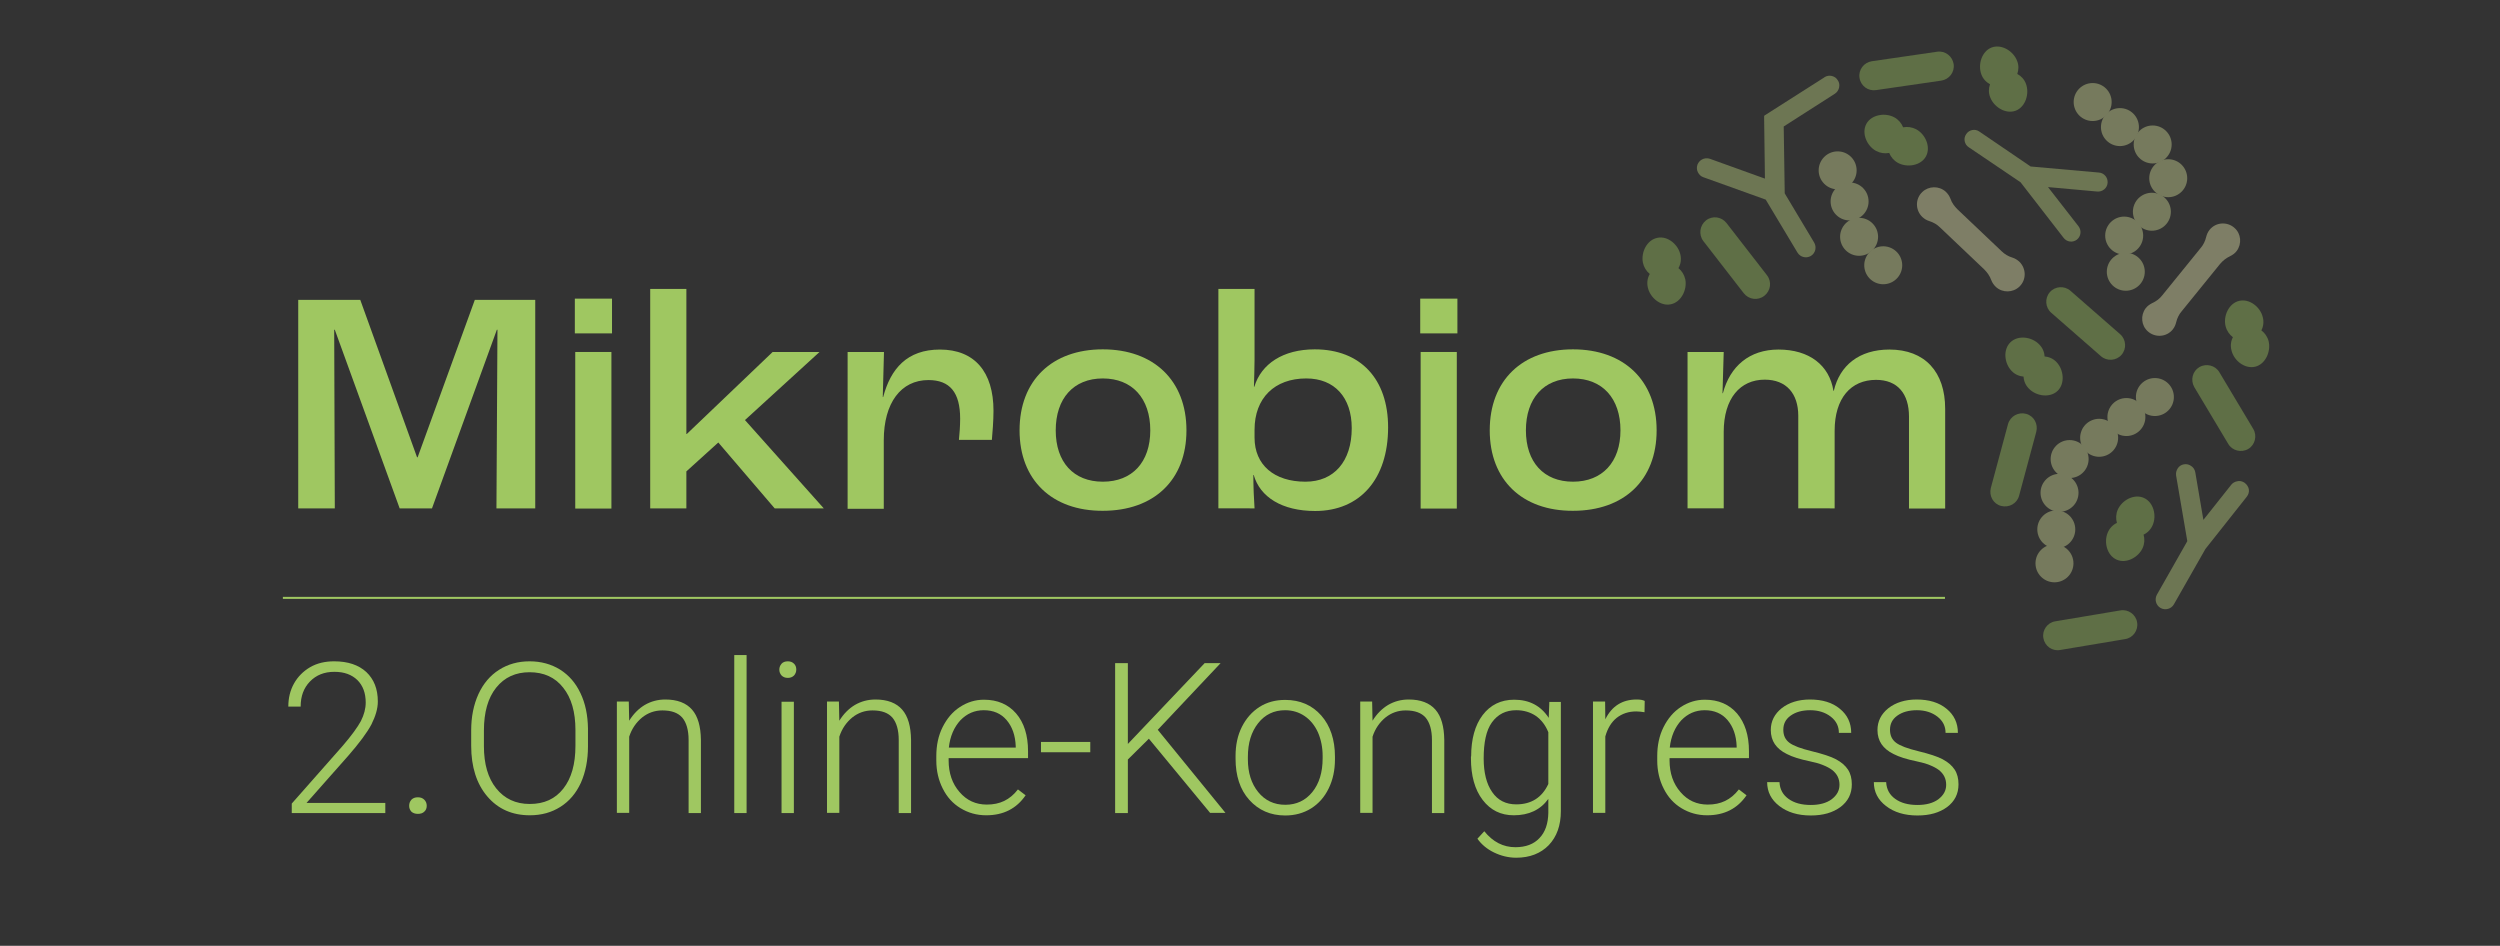 <?xml version="1.0" encoding="utf-8"?>
<!-- Generator: Adobe Illustrator 27.3.1, SVG Export Plug-In . SVG Version: 6.00 Build 0)  -->
<svg version="1.1" id="Ebene_1" xmlns="http://www.w3.org/2000/svg" xmlns:xlink="http://www.w3.org/1999/xlink" x="0px" y="0px"
	 viewBox="0 0 1237.3 468.1" style="enable-background:new 0 0 1237.3 468.1;" xml:space="preserve">
<rect x="0" y="0" width="1237.3" height="468.1" fill="#333333" stroke="none"/>
<style type="text/css">
	.st0{enable-background:new    ;}
	.st1{fill:#9FC761;}
	.st2{opacity:0.4;}
	.st3{fill:#D9E39A;}
	.st4{fill:#C4D983;}
	.st5{fill:#EEEEB1;}
	.st6{fill:none;stroke:#9FC761;stroke-miterlimit:10;}
</style>
<g>
	<g>
		<g>
			<g class="st0">
				<path class="st1" d="M147.6,148.4h30.7l28.1,77.9h0.3l28.3-77.9h29.9v103.2h-19.2l0.5-88.4h-0.3l-32.1,88.4h-16l-32.1-88.4h-0.3
					l0.3,88.4h-18.1V148.4z"/>
				<path class="st1" d="M284.5,147.8h18.4v17.2h-18.4V147.8z M284.7,174.2h17.9v77.5h-17.9V174.2z"/>
				<path class="st1" d="M321.8,143h17.9v71.8h0.2l42.5-40.6h23.2l-36.9,33.7l39,43.7h-24.3L355.5,219l-15.8,14.3v18.3h-17.9V143z"
					/>
				<path class="st1" d="M419.6,174.2h17.9l-0.6,22.3h0.2c3.7-14,11.8-23.5,28.1-23.5c17.1,0,26.5,11,26.5,30.3
					c0,4.9-0.5,11.1-0.8,14.4h-16.3c0.3-3,0.6-6.9,0.6-10.5c0-13-5.1-19.1-15.7-19.1c-13.6,0-22.1,11.3-22.1,29.8v33.9h-17.9V174.2z
					"/>
				<path class="st1" d="M504.6,213c0-24.8,16.1-40.1,41.2-40.1c25.2,0,41.4,15.4,41.4,40.1c0,24.6-16.1,39.8-41.4,39.8
					C520.7,252.9,504.6,237.6,504.6,213z M569.3,213c0-15.8-8.9-25.7-23.5-25.7c-14.5,0-23.3,9.9-23.3,25.7
					c0,15.7,8.8,25.4,23.3,25.4C560.4,238.4,569.3,228.7,569.3,213z"/>
				<path class="st1" d="M620.5,235.1h-0.2c0,5.5,0.3,12.5,0.6,16.5H603V143h17.9v35.1c0,3.3-0.2,9.6-0.3,13.3h0.2
					c3.4-11.3,14.2-18.5,29.9-18.5c22.7,0,36.3,14.7,36.3,38.6c0,25.6-13.9,41.4-36.1,41.4C634.5,252.9,623.6,246,620.5,235.1z
					 M669,211.9c0-15.2-8.5-24.6-22.5-24.6c-15.7,0-25.6,9.7-25.6,25.4v3.9c0,13.5,9.7,21.8,25.2,21.8
					C660.2,238.4,669,228.4,669,211.9z"/>
				<path class="st1" d="M702.9,147.8h18.4v17.2h-18.4V147.8z M703.1,174.2H721v77.5h-17.9V174.2z"/>
				<path class="st1" d="M737.3,213c0-24.8,16.1-40.1,41.2-40.1c25.2,0,41.4,15.4,41.4,40.1c0,24.6-16.1,39.8-41.4,39.8
					C753.4,252.9,737.3,237.6,737.3,213z M802,213c0-15.8-8.9-25.7-23.5-25.7c-14.5,0-23.3,9.9-23.3,25.7c0,15.7,8.8,25.4,23.3,25.4
					C793,238.4,802,228.7,802,213z"/>
				<path class="st1" d="M835.2,174.2h17.9l-0.6,20.4h0.2c3.5-13.3,13.1-21.6,27.5-21.6c15.3,0,25.2,7.8,27.2,20.4h0.2
					c2.9-12.5,12.5-20.4,27.5-20.4c17.6,0,27.6,11.1,27.6,29.3v49.4h-17.9v-45.5c0-11.3-5.6-18.2-16.3-18.2
					c-12.5,0-20.5,9.1-20.5,25.2v38.4H890v-45.8c0-11-5.9-17.9-16.6-17.9c-12.1,0-20.3,9.2-20.3,25.9v37.8h-17.9V174.2z"/>
			</g>
			<g class="st0">
				<path class="st1" d="M190.8,402.4h-46.4v-4.7l25.4-28.8c4.2-4.9,7.1-8.9,8.8-12c1.6-3.2,2.4-6.2,2.4-9.2c0-4.7-1.4-8.4-4.1-11.1
					c-2.8-2.7-6.5-4.1-11.4-4.1c-5,0-9,1.6-12.1,4.8c-3.1,3.2-4.6,7.3-4.6,12.4h-6.1c0-4.2,0.9-8,2.8-11.4c1.9-3.4,4.6-6.1,8-8.1
					c3.5-2,7.4-2.9,11.9-2.9c6.8,0,12.1,1.8,15.9,5.3c3.8,3.6,5.7,8.4,5.7,14.6c0,3.5-1.1,7.2-3.2,11.4c-2.2,4.1-6,9.2-11.4,15.4
					l-20.7,23.4h39V402.4z"/>
				<path class="st1" d="M202.5,398.8c0-1.2,0.4-2.2,1.1-3c0.8-0.8,1.8-1.2,3.2-1.2c1.4,0,2.4,0.4,3.2,1.2c0.8,0.8,1.2,1.8,1.2,3
					c0,1.2-0.4,2.2-1.2,2.9c-0.8,0.8-1.9,1.1-3.2,1.1c-1.4,0-2.4-0.4-3.2-1.1C202.9,400.9,202.5,400,202.5,398.8z"/>
				<path class="st1" d="M291,369.4c0,6.8-1.2,12.8-3.5,18c-2.4,5.2-5.7,9.1-10.1,11.9c-4.4,2.8-9.4,4.2-15.2,4.2
					c-8.7,0-15.7-3.1-21-9.3c-5.3-6.2-8-14.6-8-25.1v-7.6c0-6.8,1.2-12.7,3.6-18c2.4-5.2,5.8-9.2,10.2-12c4.4-2.8,9.4-4.2,15.1-4.2
					c5.7,0,10.7,1.4,15.1,4.1c4.4,2.8,7.7,6.6,10.1,11.7c2.4,5,3.6,10.8,3.7,17.5V369.4z M284.8,361.3c0-8.9-2-15.9-6.1-21
					c-4-5.1-9.6-7.6-16.6-7.6c-6.9,0-12.4,2.5-16.5,7.6c-4.1,5.1-6.1,12.2-6.1,21.3v7.7c0,8.8,2,15.8,6.1,20.9s9.6,7.7,16.6,7.7
					c7.1,0,12.6-2.5,16.6-7.6c4-5.1,6-12.1,6-21.2V361.3z"/>
				<path class="st1" d="M311.2,347.3l0.2,9.4c2.1-3.4,4.7-6,7.7-7.8c3.1-1.8,6.5-2.7,10.2-2.7c5.9,0,10.3,1.7,13.2,5
					c2.9,3.3,4.3,8.3,4.4,15v36.2h-6.1v-36.2c0-4.9-1.1-8.6-3.1-11c-2.1-2.4-5.3-3.6-9.9-3.6c-3.8,0-7.1,1.2-10,3.5
					c-2.9,2.4-5.1,5.5-6.4,9.5v37.7h-6.1v-55.1H311.2z"/>
				<path class="st1" d="M369.5,402.4h-6.1v-78.2h6.1V402.4z"/>
				<path class="st1" d="M385.7,331.4c0-1.1,0.4-2.1,1.1-2.9c0.7-0.8,1.8-1.2,3.1-1.2c1.3,0,2.3,0.4,3.1,1.2
					c0.8,0.8,1.1,1.8,1.1,2.9s-0.4,2.1-1.1,2.9c-0.8,0.8-1.8,1.2-3.1,1.2c-1.3,0-2.3-0.4-3.1-1.2
					C386.1,333.5,385.7,332.6,385.7,331.4z M392.9,402.4h-6.1v-55.1h6.1V402.4z"/>
				<path class="st1" d="M415.2,347.3l0.2,9.4c2.1-3.4,4.7-6,7.7-7.8c3.1-1.8,6.5-2.7,10.2-2.7c5.9,0,10.3,1.7,13.2,5
					c2.9,3.3,4.3,8.3,4.4,15v36.2h-6.1v-36.2c0-4.9-1.1-8.6-3.1-11c-2.1-2.4-5.3-3.6-9.9-3.6c-3.8,0-7.1,1.2-10,3.5
					c-2.9,2.4-5.1,5.5-6.4,9.5v37.7h-6.1v-55.1H415.2z"/>
				<path class="st1" d="M488.1,403.5c-4.7,0-8.9-1.2-12.7-3.5c-3.8-2.3-6.7-5.5-8.8-9.7c-2.1-4.1-3.2-8.8-3.2-13.9v-2.2
					c0-5.3,1-10.1,3.1-14.3c2.1-4.2,4.9-7.6,8.6-10c3.7-2.4,7.6-3.6,11.9-3.6c6.7,0,12,2.3,15.9,6.8s5.9,10.8,5.9,18.7v3.4h-39.3
					v1.2c0,6.2,1.8,11.5,5.4,15.6c3.6,4.2,8.1,6.2,13.5,6.2c3.3,0,6.1-0.6,8.6-1.8s4.8-3.1,6.8-5.7l3.8,2.9
					C503.1,400.2,496.6,403.5,488.1,403.5z M486.9,351.5c-4.6,0-8.4,1.7-11.6,5c-3.1,3.4-5.1,7.9-5.7,13.5h33.1v-0.7
					c-0.2-5.3-1.7-9.6-4.5-12.9S491.6,351.5,486.9,351.5z"/>
				<path class="st1" d="M539.6,372.3h-24.4v-5.1h24.4V372.3z"/>
				<path class="st1" d="M568.6,365.6l-10.4,10.3v26.5h-6.3v-74.2h6.3v40l38-40h7.9l-31.1,33l33.5,41.1h-7.6L568.6,365.6z"/>
				<path class="st1" d="M611.5,374.1c0-5.3,1-10.1,3.1-14.3c2.1-4.2,5-7.5,8.7-9.9c3.8-2.4,8-3.5,12.8-3.5c7.3,0,13.3,2.6,17.8,7.7
					c4.5,5.1,6.8,12,6.8,20.4v1.3c0,5.3-1,10.1-3.1,14.4s-4.9,7.5-8.7,9.9c-3.7,2.3-8,3.5-12.8,3.5c-7.3,0-13.2-2.6-17.8-7.7
					s-6.8-12-6.8-20.4V374.1z M617.6,375.8c0,6.6,1.7,12,5.1,16.2c3.4,4.2,7.9,6.3,13.4,6.3c5.5,0,10-2.1,13.4-6.3
					c3.4-4.2,5.1-9.8,5.1-16.7v-1.2c0-4.2-0.8-8.1-2.3-11.6c-1.6-3.5-3.8-6.2-6.6-8.1c-2.8-1.9-6-2.9-9.7-2.9
					c-5.4,0-9.9,2.1-13.3,6.4s-5.1,9.8-5.1,16.7V375.8z"/>
				<path class="st1" d="M679.1,347.3l0.2,9.4c2.1-3.4,4.7-6,7.7-7.8c3.1-1.8,6.5-2.7,10.2-2.7c5.9,0,10.3,1.7,13.2,5
					c2.9,3.3,4.3,8.3,4.4,15v36.2h-6.1v-36.2c0-4.9-1.1-8.6-3.1-11c-2.1-2.4-5.3-3.6-9.9-3.6c-3.8,0-7.1,1.2-10,3.5
					c-2.9,2.4-5.1,5.5-6.4,9.5v37.7h-6.1v-55.1H679.1z"/>
				<path class="st1" d="M728.1,374.4c0-8.6,1.9-15.5,5.7-20.5s9-7.6,15.6-7.6c7.5,0,13.2,3,17.1,9l0.3-7.9h5.7v54
					c0,7.1-2,12.7-6,16.9c-4,4.1-9.4,6.2-16.1,6.2c-3.8,0-7.5-0.9-11-2.6c-3.5-1.7-6.2-4-8.2-6.8l3.4-3.7c4.3,5.3,9.4,7.9,15.4,7.9
					c5.1,0,9.1-1.5,11.9-4.5c2.9-3,4.3-7.2,4.4-12.5v-6.9c-3.9,5.4-9.6,8.1-17.1,8.1c-6.4,0-11.5-2.5-15.4-7.6
					c-3.9-5.1-5.8-12-5.8-20.6V374.4z M734.3,375.4c0,7,1.4,12.6,4.2,16.6c2.8,4.1,6.8,6.1,11.9,6.1c7.5,0,12.8-3.4,15.9-10.1v-25.6
					c-1.4-3.5-3.5-6.2-6.2-8.1c-2.7-1.8-5.9-2.8-9.7-2.8c-5.1,0-9.1,2-12,6S734.3,367.6,734.3,375.4z"/>
				<path class="st1" d="M813.9,352.5c-1.3-0.2-2.7-0.4-4.1-0.4c-3.8,0-7,1.1-9.7,3.2c-2.6,2.1-4.5,5.2-5.6,9.2v37.8h-6.1v-55.1h6
					l0.1,8.8c3.2-6.5,8.4-9.8,15.5-9.8c1.7,0,3,0.2,4,0.7L813.9,352.5z"/>
				<path class="st1" d="M844.9,403.5c-4.7,0-8.9-1.2-12.7-3.5c-3.8-2.3-6.7-5.5-8.8-9.7c-2.1-4.1-3.2-8.8-3.2-13.9v-2.2
					c0-5.3,1-10.1,3.1-14.3c2.1-4.2,4.9-7.6,8.6-10c3.7-2.4,7.6-3.6,11.9-3.6c6.7,0,12,2.3,15.9,6.8c3.9,4.6,5.9,10.8,5.9,18.7v3.4
					h-39.3v1.2c0,6.2,1.8,11.5,5.4,15.6c3.6,4.2,8.1,6.2,13.5,6.2c3.3,0,6.1-0.6,8.6-1.8c2.5-1.2,4.8-3.1,6.8-5.7l3.8,2.9
					C859.9,400.2,853.4,403.5,844.9,403.5z M843.7,351.5c-4.6,0-8.4,1.7-11.6,5c-3.1,3.4-5.1,7.9-5.7,13.5h33.1v-0.7
					c-0.2-5.3-1.7-9.6-4.5-12.9S848.4,351.5,843.7,351.5z"/>
				<path class="st1" d="M910.4,388.4c0-3-1.2-5.4-3.6-7.3c-2.4-1.8-6.1-3.3-11-4.3c-4.9-1-8.7-2.2-11.4-3.6c-2.7-1.3-4.7-3-6-4.9
					c-1.3-1.9-2-4.3-2-7c0-4.3,1.8-7.9,5.4-10.8c3.6-2.8,8.3-4.3,14-4.3c6.1,0,11.1,1.5,14.8,4.6c3.7,3,5.6,7,5.6,11.9h-6.1
					c0-3.2-1.3-5.9-4-8c-2.7-2.1-6.1-3.2-10.2-3.2c-4,0-7.2,0.9-9.7,2.7s-3.6,4.1-3.6,7c0,2.8,1,4.9,3,6.4c2,1.5,5.7,2.9,11.1,4.2
					c5.3,1.3,9.4,2.6,12,4s4.6,3.1,5.9,5.1c1.3,2,1.9,4.4,1.9,7.3c0,4.7-1.9,8.4-5.6,11.2c-3.8,2.8-8.6,4.2-14.7,4.2
					c-6.4,0-11.6-1.6-15.6-4.7c-4-3.1-6-7-6-11.8h6.1c0.2,3.6,1.7,6.3,4.5,8.3s6.4,3,11,3c4.2,0,7.7-0.9,10.3-2.8
					C909.1,393.6,910.4,391.3,910.4,388.4z"/>
				<path class="st1" d="M963.2,388.4c0-3-1.2-5.4-3.6-7.3c-2.4-1.8-6.1-3.3-11-4.3c-4.9-1-8.7-2.2-11.4-3.6c-2.7-1.3-4.7-3-6-4.9
					c-1.3-1.9-2-4.3-2-7c0-4.3,1.8-7.9,5.4-10.8c3.6-2.8,8.3-4.3,14-4.3c6.1,0,11.1,1.5,14.8,4.6c3.7,3,5.6,7,5.6,11.9h-6.1
					c0-3.2-1.3-5.9-4-8c-2.7-2.1-6.1-3.2-10.2-3.2c-4,0-7.2,0.9-9.7,2.7s-3.6,4.1-3.6,7c0,2.8,1,4.9,3,6.4c2,1.5,5.7,2.9,11.1,4.2
					c5.3,1.3,9.4,2.6,12,4s4.6,3.1,5.9,5.1c1.3,2,1.9,4.4,1.9,7.3c0,4.7-1.9,8.4-5.6,11.2c-3.8,2.8-8.6,4.2-14.7,4.2
					c-6.4,0-11.6-1.6-15.6-4.7c-4-3.1-6-7-6-11.8h6.1c0.2,3.6,1.7,6.3,4.5,8.3s6.4,3,11,3c4.2,0,7.7-0.9,10.3-2.8
					C961.9,393.6,963.2,391.3,963.2,388.4z"/>
			</g>
		</g>
		<g class="st2">
			<path class="st1" d="M1002.7,41.5c-0.8-2.2-2.4-3.9-4.3-4.9c0.7-2,0.8-4.3-0.1-6.5c-1.9-4.9-7.7-8.4-12.6-6.6
				c-4.9,1.9-6.9,8.4-5.1,13.3c0.8,2.2,2.4,3.9,4.3,4.9c-0.7,2-0.8,4.3,0.1,6.5c1.9,4.9,7.7,8.4,12.6,6.6
				C1002.5,52.9,1004.5,46.4,1002.7,41.5z"/>
			<path class="st1" d="M995.6,183.6c1.6,1.7,3.7,2.6,5.9,2.8c0.1,2.2,1,4.3,2.7,6c3.6,3.7,10.4,4.7,14.2,1c3.7-3.6,3-10.5-0.6-14.2
				c-1.6-1.7-3.7-2.6-5.9-2.8c-0.1-2.2-1-4.3-2.7-6c-3.6-3.7-10.4-4.7-14.2-1S992,179.9,995.6,183.6z"/>
			<path class="st1" d="M928.5,74.7c2.1,1.1,4.3,1.4,6.5,1c0.8,2,2.3,3.8,4.3,4.9c4.6,2.5,11.4,1.4,13.9-3.2S953,66.5,948.4,64
				c-2.1-1.1-4.3-1.4-6.5-1c-0.8-2-2.3-3.8-4.3-4.9c-4.6-2.5-11.4-1.4-13.9,3.2C921.2,65.9,923.9,72.2,928.5,74.7z"/>
			<path class="st1" d="M813.1,130c0.5,2.3,1.7,4.2,3.4,5.6c-1.1,1.9-1.5,4.2-1,6.5c1,5.1,6.3,9.6,11.4,8.5c5.1-1,8.2-7.2,7.2-12.3
				c-0.5-2.3-1.7-4.2-3.4-5.6c1.1-1.9,1.5-4.2,1-6.5c-1-5.1-6.3-9.6-11.4-8.5C815.1,118.7,812.1,124.8,813.1,130z"/>
			<path class="st1" d="M1101.5,161.5c0.6,2.3,1.9,4.1,3.6,5.4c-1,1.9-1.3,4.2-0.7,6.5c1.2,5.1,6.6,9.3,11.7,8.1s7.9-7.5,6.7-12.6
				c-0.6-2.3-1.9-4.1-3.6-5.4c1-1.9,1.3-4.2,0.7-6.5c-1.2-5.1-6.6-9.3-11.7-8.1C1103.1,150.1,1100.2,156.4,1101.5,161.5z"/>
			<path class="st1" d="M1060.5,271.1c0.9-2.1,1-4.4,0.4-6.5c2-0.9,3.6-2.6,4.5-4.7c2.1-4.8,0.4-11.4-4.4-13.5s-10.8,1.1-12.9,5.9
				c-0.9,2.1-1,4.4-0.4,6.5c-2,0.9-3.6,2.6-4.5,4.7c-2.1,4.8-0.4,11.4,4.4,13.5C1052.3,279.1,1058.4,275.9,1060.5,271.1z"/>
			<g>
				<circle class="st3" cx="1035.7" cy="50.5" r="9.4"/>
				<circle class="st3" cx="1049.2" cy="62.9" r="9.4"/>
				<circle class="st3" cx="1065.4" cy="71.5" r="9.4"/>
				<circle class="st3" cx="1073.1" cy="88.2" r="9.4"/>
				
					<ellipse transform="matrix(0.299 -0.954 0.954 0.299 646.915 1089.461)" class="st3" cx="1064.9" cy="104.5" rx="9.4" ry="9.4"/>
				<circle class="st3" cx="1051.3" cy="116.6" r="9.4"/>
				<circle class="st3" cx="1052.1" cy="134.5" r="9.4"/>
			</g>
			<g>
				<circle class="st3" cx="1066.5" cy="196.5" r="9.4"/>
				<circle class="st3" cx="1052.4" cy="206.4" r="9.4"/>
				
					<ellipse transform="matrix(0.922 -0.387 0.387 0.922 -2.952 418.878)" class="st3" cx="1039" cy="216.8" rx="9.4" ry="9.4"/>
				<circle class="st3" cx="1024.3" cy="227.2" r="9.4"/>
				<circle class="st3" cx="1019.3" cy="243.9" r="9.4"/>
				<circle class="st3" cx="1017.7" cy="262" r="9.4"/>
				<circle class="st3" cx="1016.8" cy="278.8" r="9.4"/>
			</g>
			<g>
				
					<ellipse transform="matrix(0.707 -0.707 0.707 0.707 206.873 667.874)" class="st3" cx="909.6" cy="84.2" rx="9.4" ry="9.4"/>
				<circle class="st3" cx="915.4" cy="99.7" r="9.4"/>
				<circle class="st3" cx="920.1" cy="117.2" r="9.4"/>
				
					<ellipse transform="matrix(0.418 -0.908 0.908 0.418 423.403 923.057)" class="st3" cx="932.3" cy="131" rx="9.4" ry="9.4"/>
			</g>
			<path class="st1" d="M920.3,38.5L920.3,38.5c-0.6-4,2.2-7.6,6.1-8.2l32.3-4.7c4-0.6,7.6,2.2,8.2,6.1l0,0c0.6,4-2.2,7.6-6.1,8.2
				l-32.3,4.7C924.5,45.2,920.9,42.5,920.3,38.5z"/>
			<path class="st1" d="M1088.5,181.7L1088.5,181.7c3.4-2,7.9-0.9,9.9,2.5l16.8,28.1c2,3.4,0.9,7.9-2.5,9.9l0,0
				c-3.4,2-7.9,0.9-9.9-2.5l-16.8-28.1C1084,188.1,1085.1,183.7,1088.5,181.7z"/>
			<path class="st1" d="M1002.7,204.8L1002.7,204.8c3.9,1,6.1,5,5.1,8.9l-8.5,31.6c-1,3.9-5,6.1-8.9,5.1l0,0c-3.9-1-6.1-5-5.1-8.9
				l8.5-31.6C994.9,206,998.9,203.8,1002.7,204.8z"/>
			<path class="st1" d="M1011.3,315.8L1011.3,315.8c-0.7-3.9,2-7.7,5.9-8.3l32.2-5.4c3.9-0.7,7.7,2,8.3,5.9l0,0
				c0.7,3.9-2,7.7-5.9,8.3l-32.2,5.4C1015.7,322.4,1012,319.8,1011.3,315.8z"/>
			<path class="st1" d="M1014.5,144.6L1014.5,144.6c2.6-3,7.2-3.3,10.2-0.7l24.6,21.5c3,2.6,3.3,7.2,0.7,10.2l0,0
				c-2.6,3-7.2,3.3-10.2,0.7l-24.6-21.5C1012.2,152.2,1011.9,147.6,1014.5,144.6z"/>
			<path class="st4" d="M1027.9,118.6L1027.9,118.6c2-1.6,2.4-4.5,0.8-6.6l-15.1-19.4l24.4,2.2c2.6,0.2,4.9-1.7,5.1-4.3l0,0
				c0.2-2.6-1.7-4.9-4.3-5.1l-33.8-3l-25.4-17.3c-2.1-1.5-5.1-0.9-6.5,1.3l0,0c-1.5,2.1-0.9,5.1,1.3,6.5l25.6,17.3l21.3,27.5
				C1022.9,119.8,1025.8,120.2,1027.9,118.6z"/>
			<path class="st5" d="M1103.7,126.8c1.2-0.6,2.4-1.4,3.3-2.6c2.6-3.5,2.2-8.5-1.1-11.4c-3.7-3.3-9.3-2.8-12.3,0.9
				c-0.9,1.1-1.4,2.3-1.7,3.5c-0.5,2.1-1.4,4-2.8,5.6l-18.9,23.3c-1.3,1.7-3,3-5,3.9c-1.2,0.6-2.4,1.4-3.3,2.6
				c-2.6,3.5-2.2,8.5,1.1,11.4c3.7,3.3,9.3,2.8,12.3-0.9c0.9-1.1,1.4-2.3,1.7-3.5c0.5-2.1,1.4-4,2.8-5.6l18.9-23.3
				C1100.1,129,1101.8,127.7,1103.7,126.8z"/>
			<path class="st5" d="M985.5,138.6c0.5,1.3,1.3,2.5,2.4,3.5c3.3,2.9,8.3,2.8,11.5-0.2c3.6-3.4,3.5-9,0-12.4c-1-0.9-2.1-1.6-3.4-2
				c-2-0.6-3.9-1.7-5.4-3.2l-21.8-20.7c-1.5-1.5-2.8-3.2-3.5-5.3c-0.5-1.3-1.3-2.5-2.4-3.5c-3.3-2.9-8.3-2.8-11.5,0.2
				c-3.6,3.4-3.5,9,0,12.4c1,0.9,2.1,1.6,3.4,2c2,0.6,3.9,1.7,5.4,3.2l21.8,20.7C983.5,134.8,984.8,136.6,985.5,138.6z"/>
			<path class="st4" d="M1111.1,239.1c-0.2-0.2-0.4-0.3-0.6-0.4c-1-0.6-2.2-0.8-3.3-0.5c-1.1,0.2-2.2,0.8-2.9,1.7l-13.8,17.4
				l-4-23.5c-0.2-1.4-1.1-2.7-2.4-3.4c-1-0.6-2.1-0.8-3.2-0.6c-1.3,0.2-2.4,0.9-3.1,2s-1,2.3-0.8,3.6l5.5,32.2c0,0.1,0,0.2,0,0.3
				l-15,26.4c-1.3,2.3-0.5,5.3,1.8,6.6c2.3,1.3,5.3,0.5,6.6-1.8l15.6-27.4l20.5-25.9c0.8-1,1.2-2.3,1-3.6
				C1112.8,241,1112.1,239.9,1111.1,239.1z"/>
			<path class="st4" d="M906.6,37.6c-1.2-0.3-2.5-0.1-3.6,0.6c0,0-0.1,0-0.1,0.1l-29.2,18.6h-0.1c-0.3,0.2-0.5,0.4-0.5,0.8
				c0,0.1,0,0.2,0,0.3l0.4,30.4l-27.2-9.8c-1.4-0.5-2.9-0.3-4.1,0.4c-1,0.6-1.7,1.5-2.1,2.5c-0.4,1.2-0.4,2.5,0.2,3.7
				c0.6,1.2,1.5,2.1,2.7,2.5l30.9,11.1l15.7,26.2c1.4,2.3,4.3,3,6.6,1.7c2.3-1.4,3-4.3,1.7-6.6l-14.6-24.4l-0.5-33.1l25.3-16.2
				c1.1-0.7,1.8-1.8,2.1-3c0.3-1.3,0.1-2.6-0.6-3.6C908.9,38.6,907.9,37.9,906.6,37.6z"/>
			<path class="st1" d="M844.3,109.1L844.3,109.1c3.2-2.5,7.7-1.9,10.2,1.3l20,25.8c2.5,3.2,1.9,7.7-1.3,10.2l0,0
				c-3.2,2.5-7.7,1.9-10.2-1.3l-20-25.8C840.6,116.1,841.2,111.6,844.3,109.1z"/>
		</g>
	</g>
	<line class="st6" x1="140" y1="295.9" x2="962.6" y2="295.9"/>
</g>
</svg>
